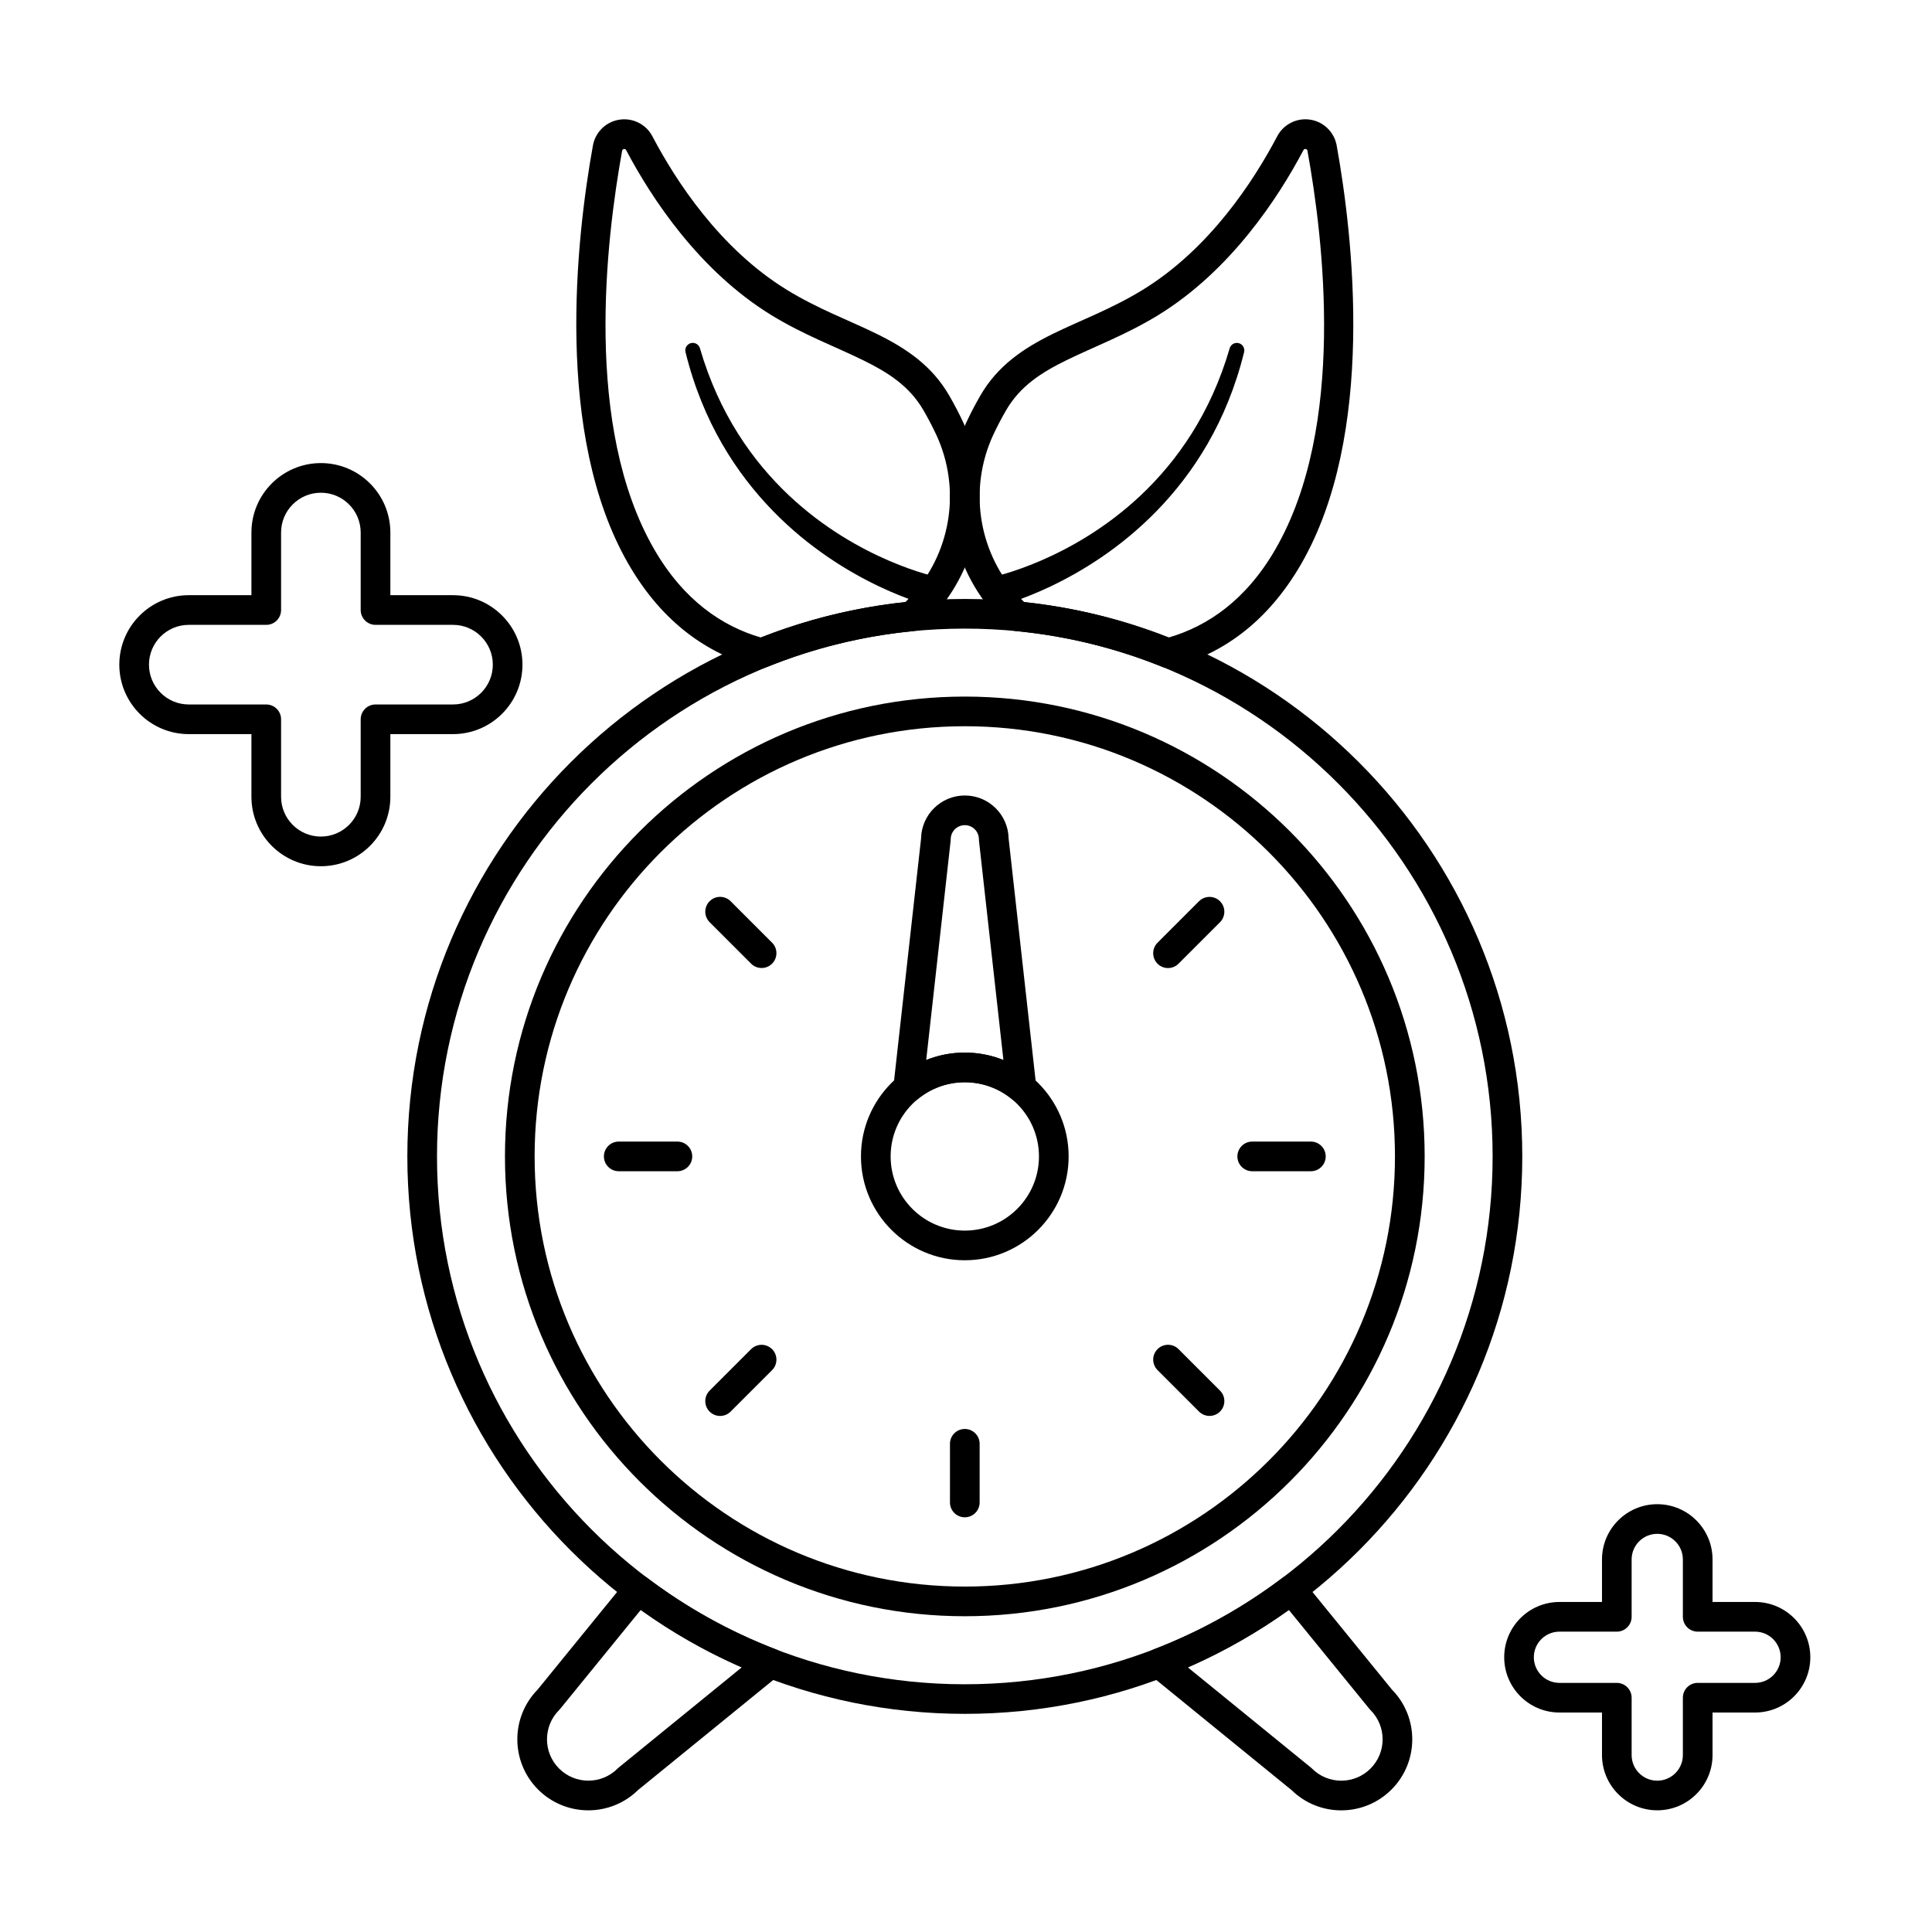 <?xml version="1.0" encoding="UTF-8"?>
<!-- The Best Svg Icon site in the world: iconSvg.co, Visit us! https://iconsvg.co -->
<svg fill="#000000" width="800px" height="800px" version="1.1" viewBox="144 144 512 512" xmlns="http://www.w3.org/2000/svg">
 <g fill-rule="evenodd">
  <path d="m408.75 304.59s22.551-5.449 41.742-25.137c9.727-9.98 18.637-23.602 23.195-42.086 0.285-1.055-0.34-2.141-1.398-2.426-1.055-0.281-2.141 0.344-2.426 1.398-5.027 17.289-13.934 29.844-23.52 38.898-18.418 17.398-39.32 21.68-39.32 21.68-2.117 0.477-3.449 2.582-2.973 4.695 0.477 2.117 2.582 3.449 4.699 2.973z"/>
  <path d="m392.34 296.91s-20.902-4.281-39.32-21.68c-9.582-9.055-18.488-21.609-23.516-38.898-0.281-1.055-1.371-1.68-2.426-1.398-1.055 0.281-1.68 1.371-1.398 2.426 4.559 18.484 13.469 32.105 23.195 42.086 19.191 19.688 41.746 25.137 41.746 25.137 2.117 0.477 4.223-0.855 4.695-2.973 0.477-2.117-0.855-4.223-2.973-4.695z"/>
  <path d="m247.45 301.73v-16.598c0-10.16-8.25-18.41-18.41-18.41s-18.41 8.25-18.41 18.41v16.598h-16.602c-10.16 0-18.41 8.25-18.41 18.41 0 10.16 8.25 18.41 18.41 18.41h16.602v16.602c0 10.16 8.25 18.41 18.41 18.41s18.41-8.25 18.41-18.41v-16.602h16.598c10.16 0 18.41-8.25 18.41-18.41 0-10.16-8.25-18.41-18.41-18.41zm-7.863 3.93c0 2.172 1.762 3.934 3.934 3.934h20.531c5.824 0 10.551 4.727 10.551 10.547 0 5.824-4.727 10.551-10.551 10.551h-20.531c-2.172 0-3.934 1.758-3.934 3.93v20.531c0 5.82-4.727 10.547-10.547 10.547-5.824 0-10.551-4.727-10.551-10.547v-20.531c0-2.172-1.758-3.93-3.93-3.93h-20.531c-5.82 0-10.547-4.727-10.547-10.551 0-5.82 4.727-10.547 10.547-10.547h20.531c2.172 0 3.93-1.762 3.93-3.934v-20.531c0-5.824 4.727-10.551 10.551-10.551 5.82 0 10.547 4.727 10.547 10.551v20.531z"/>
  <path d="m597.84 568.54v-11.266c0-8.086-6.566-14.648-14.648-14.648-8.086 0-14.648 6.566-14.648 14.648v11.266h-11.266c-8.086 0-14.648 6.566-14.648 14.648 0 8.086 6.562 14.648 14.648 14.648h11.266v11.266c0 8.086 6.566 14.648 14.648 14.648 8.086 0 14.648-6.566 14.648-14.648v-11.266h11.266c8.086 0 14.648-6.566 14.648-14.648 0-8.086-6.562-14.648-14.648-14.648zm-7.863 3.93c0 2.172 1.762 3.934 3.93 3.934h15.199c3.746 0 6.789 3.043 6.789 6.789s-3.043 6.789-6.789 6.789h-15.199c-2.172 0-3.93 1.762-3.93 3.93v15.199c0 3.746-3.043 6.789-6.789 6.789s-6.789-3.043-6.789-6.789v-15.199c0-2.172-1.762-3.93-3.93-3.93h-15.199c-3.746 0-6.789-3.043-6.789-6.789s3.043-6.789 6.789-6.789h15.199c2.172 0 3.93-1.762 3.93-3.934v-15.199c0-3.746 3.043-6.789 6.789-6.789s6.789 3.043 6.789 6.789v15.199z"/>
  <path d="m399.68 328.6c-67.258 0-121.86 54.605-121.86 121.86 0 67.258 54.605 121.86 121.86 121.86 67.258 0 121.87-54.605 121.87-121.86 0-67.258-54.605-121.86-121.87-121.86zm0 7.859c62.918 0 114 51.082 114 114 0 62.918-51.082 114-114 114-62.918 0-114-51.082-114-114 0-62.918 51.082-114 114-114z"/>
  <path d="m399.68 422.95c-15.188 0-27.516 12.328-27.516 27.516s12.332 27.516 27.516 27.516c15.188 0 27.52-12.328 27.52-27.516s-12.332-27.516-27.52-27.516zm0 7.859c10.848 0 19.656 8.809 19.656 19.656 0 10.848-8.809 19.656-19.656 19.656s-19.652-8.809-19.652-19.656c0-10.848 8.805-19.656 19.652-19.656z"/>
  <path d="m399.68 302.73c-81.535 0-147.73 66.195-147.73 147.73 0 81.539 66.199 147.73 147.73 147.73 81.539 0 147.74-66.195 147.74-147.73 0-81.539-66.199-147.73-147.74-147.73zm0 7.859c77.199 0 139.88 62.676 139.88 139.88 0 77.199-62.676 139.88-139.88 139.88-77.199 0-139.87-62.676-139.87-139.88 0-77.199 62.676-139.88 139.87-139.88z"/>
  <path d="m456.32 399.39 10.992-10.992c1.535-1.535 1.535-4.023 0-5.559-1.535-1.535-4.027-1.535-5.562 0l-10.992 10.992c-1.535 1.535-1.535 4.027 0 5.562 1.535 1.535 4.023 1.535 5.559 0z"/>
  <path d="m475.85 454.39h15.547c2.172 0 3.93-1.762 3.93-3.93 0-2.172-1.762-3.93-3.93-3.93h-15.547c-2.172 0-3.93 1.762-3.93 3.93 0 2.172 1.762 3.93 3.93 3.93z"/>
  <path d="m450.76 507.09 10.992 10.992c1.535 1.535 4.027 1.535 5.562 0 1.535-1.535 1.535-4.023 0-5.559l-10.992-10.992c-1.535-1.535-4.023-1.535-5.559 0s-1.535 4.023 0 5.559z"/>
  <path d="m395.75 526.62v15.547c0 2.172 1.762 3.934 3.93 3.934 2.172 0 3.934-1.762 3.934-3.934v-15.547c0-2.168-1.762-3.93-3.934-3.93-2.168 0-3.93 1.762-3.93 3.93z"/>
  <path d="m343.05 501.54-10.992 10.992c-1.535 1.535-1.535 4.023 0 5.559 1.535 1.535 4.023 1.535 5.559 0l10.992-10.992c1.535-1.535 1.535-4.023 0-5.559s-4.023-1.535-5.559 0z"/>
  <path d="m323.52 446.53h-15.547c-2.172 0-3.93 1.762-3.93 3.93 0 2.172 1.762 3.93 3.93 3.93h15.547c2.172 0 3.93-1.762 3.93-3.93 0-2.172-1.762-3.93-3.93-3.93z"/>
  <path d="m348.61 393.82-10.992-10.992c-1.535-1.535-4.023-1.535-5.559 0-1.535 1.535-1.535 4.023 0 5.559l10.992 10.992c1.535 1.535 4.023 1.535 5.559 0 1.535-1.535 1.535-4.027 0-5.562z"/>
  <path d="m380.77 431.84c-0.176 1.594 0.629 3.133 2.039 3.894 1.41 0.762 3.141 0.594 4.375-0.43 3.398-2.809 7.758-4.5 12.508-4.5s9.109 1.688 12.508 4.5c1.234 1.02 2.965 1.188 4.375 0.43 1.406-0.762 2.215-2.301 2.035-3.894l-7.32-65.672c-0.121-6.285-5.273-11.355-11.598-11.355-6.336 0-11.492 5.094-11.598 11.406 0-0.051-7.32 65.621-7.32 65.621zm8.684-6.926 6.473-58.066c0.016-0.145 0.023-0.289 0.023-0.434 0-2.062 1.672-3.738 3.734-3.738s3.738 1.676 3.738 3.738c0 0.145 0.008 0.289 0.023 0.434l6.473 58.066c-3.168-1.27-6.621-1.969-10.238-1.969-3.613 0-7.066 0.699-10.23 1.965h-0.004z"/>
  <path d="m489.3 562.79c-1.336-1.641-3.731-1.93-5.418-0.656-10.34 7.812-21.805 14.227-34.102 18.953-1.309 0.5-2.25 1.664-2.473 3.051-0.223 1.387 0.312 2.785 1.398 3.668l37.582 30.598c7.356 7.195 19.172 7.144 26.465-0.152 7.309-7.309 7.348-19.152 0.113-26.504 0.039 0.039-23.57-28.957-23.57-28.957zm-3.734 7.867 21.363 26.238c0.082 0.105 0.172 0.203 0.27 0.297 4.277 4.277 4.277 11.223 0 15.5s-11.223 4.277-15.5 0c-0.094-0.094-0.191-0.184-0.297-0.27l-32.602-26.543c9.484-4.152 18.449-9.27 26.77-15.223z"/>
  <path d="m315.48 562.13c-1.688-1.277-4.082-0.988-5.418 0.656l-23.605 28.996c-7.195 7.356-7.144 19.172 0.148 26.465 7.309 7.309 19.152 7.348 26.504 0.113-0.039 0.039 37.543-30.562 37.543-30.562 1.086-0.887 1.621-2.281 1.398-3.668-0.223-1.387-1.164-2.547-2.473-3.051-12.297-4.727-23.758-11.137-34.098-18.953zm-1.684 8.52c8.32 5.957 17.281 11.074 26.766 15.223 0.004 0-32.598 26.543-32.598 26.543-0.105 0.086-0.203 0.176-0.297 0.27-4.277 4.277-11.223 4.277-15.5 0s-4.277-11.223 0-15.5c0.094-0.094 0.184-0.191 0.27-0.297l21.363-26.238z"/>
  <path d="m411.05 310.24c0.625 0.57 1.422 0.926 2.266 1.004 13.559 1.312 26.559 4.566 38.719 9.484 0.785 0.316 1.656 0.371 2.477 0.156 0.277-0.07 0.551-0.148 0.824-0.223 12.105-3.379 24.27-11.234 33.484-27.195 19.734-34.184 13.848-86.398 9.406-110.95 0-0.008-0.004-0.016-0.004-0.023-0.668-3.547-3.512-6.277-7.082-6.793-3.57-0.516-7.07 1.297-8.715 4.512-6.18 11.719-17.816 29.68-35.559 40.578-8.281 5.09-16.527 8.094-23.715 11.621-8.012 3.93-14.781 8.516-19.355 16.434-1.438 2.488-2.691 4.914-3.785 7.273-0.004 0.004-0.004 0.008-0.008 0.016-7.602 16.602-4.856 36.105 7.027 49.965 1.266 1.473 2.609 2.856 4.023 4.144zm42.676 2.703c-12.082-4.758-24.934-7.965-38.312-9.387h0.004c-0.84-0.816-1.648-1.676-2.422-2.578-9.887-11.527-12.172-27.754-5.852-41.566 1-2.152 2.144-4.367 3.457-6.637 3.746-6.492 9.438-10.082 16.008-13.305 7.394-3.625 15.852-6.75 24.367-11.98 19.105-11.738 31.742-30.988 38.422-43.656 0.008-0.016 0.016-0.031 0.023-0.047 0.113-0.219 0.348-0.34 0.59-0.305 0.238 0.035 0.434 0.219 0.477 0.457 4.231 23.375 10.293 73.082-8.48 105.6-7.816 13.539-18.016 20.418-28.281 23.406z"/>
  <path d="m344.85 320.89c0.82 0.219 1.691 0.164 2.477-0.156 12.148-4.914 25.152-8.172 38.715-9.484 0.844-0.082 1.641-0.434 2.269-1.004 1.414-1.285 2.758-2.672 4.019-4.144 11.887-13.859 14.629-33.363 7.031-49.965 0-0.004-0.004-0.012-0.008-0.016-1.094-2.359-2.348-4.785-3.785-7.273-4.57-7.918-11.34-12.504-19.355-16.434-7.188-3.527-15.43-6.531-23.715-11.621-17.738-10.898-29.383-28.859-35.582-40.625-1.617-3.168-5.121-4.981-8.691-4.465-3.57 0.516-6.418 3.246-7.082 6.793 0 0.008-0.004 0.016-0.004 0.023-4.445 24.555-10.332 76.77 9.406 110.95 9.215 15.961 21.379 23.82 33.484 27.195 0.273 0.078 0.547 0.152 0.82 0.223zm0.785-7.945c-10.27-2.992-20.465-9.867-28.281-23.406-18.773-32.516-12.707-82.227-8.48-105.6 0.047-0.238 0.234-0.422 0.477-0.457 0.238-0.035 0.477 0.09 0.586 0.305 0.008 0.016 0.016 0.031 0.023 0.047 6.68 12.668 19.316 31.922 38.422 43.656 8.516 5.231 16.977 8.352 24.367 11.98 6.57 3.223 12.262 6.812 16.008 13.305 1.312 2.273 2.457 4.484 3.457 6.637 6.32 13.812 4.035 30.035-5.852 41.566-0.77 0.898-1.578 1.758-2.418 2.574-13.387 1.426-26.238 4.637-38.312 9.391z"/>
 </g>
</svg>